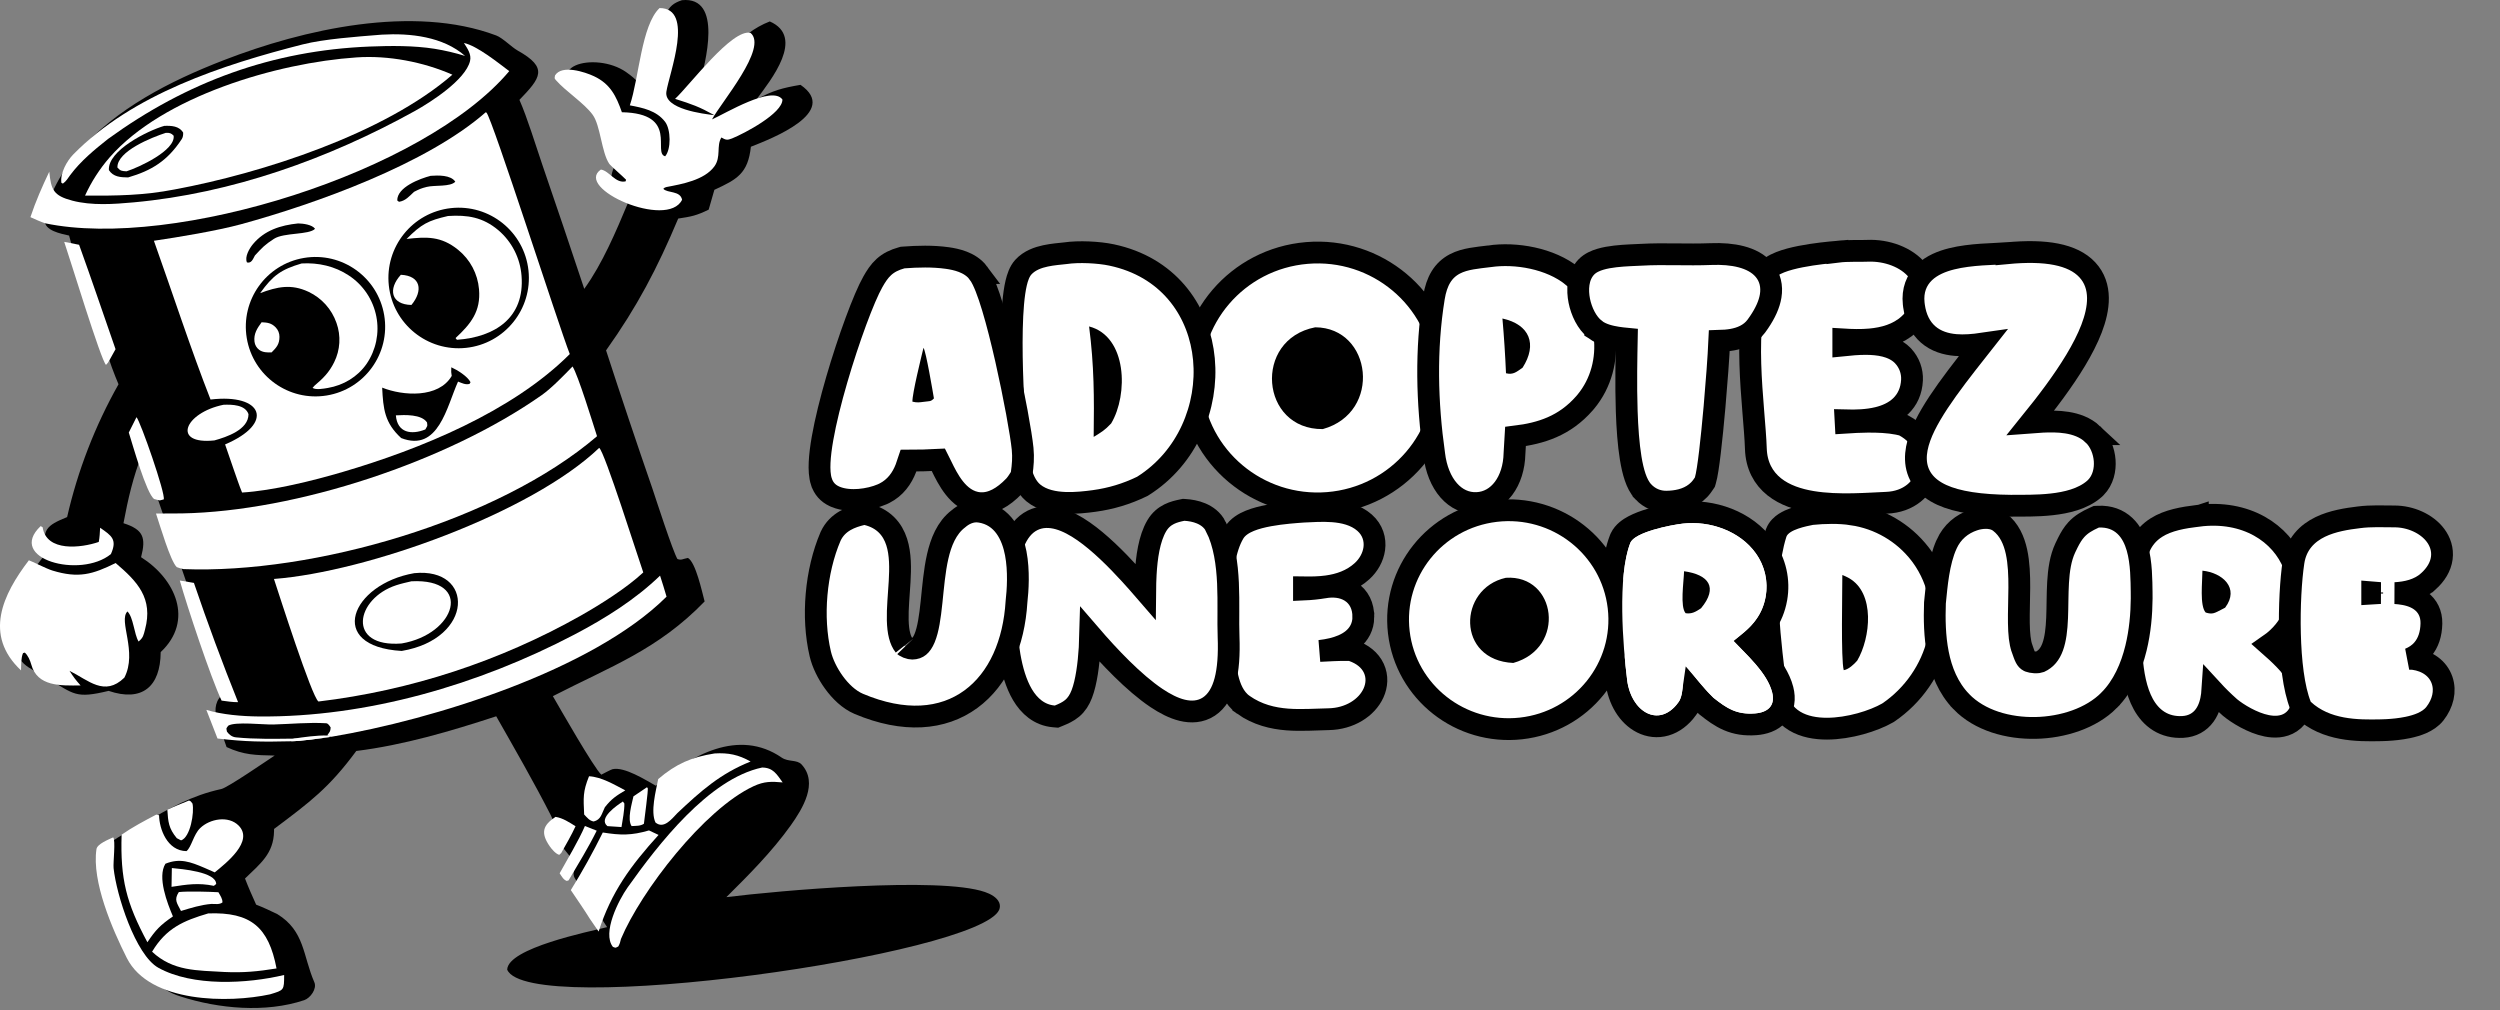 <?xml version="1.0" encoding="UTF-8"?>
<svg xmlns="http://www.w3.org/2000/svg" width="344" height="139" viewBox="0 0 344 139" fill="none">
  <rect x="0" y="0" width="344" height="139" fill="#808080" stroke="none"/>
  <path d="M93.838 0.025C99.538 -0.542 97.051 8.728 96.214 11.731C99.474 8.392 101.563 4.635 105.922 2.949C110.83 5.101 106.087 10.997 104.103 13.664C106.398 12.439 107.623 12.11 110.149 11.673C115.603 15.429 106.127 19.09 103.322 20.193C102.925 23.875 101.415 24.682 98.298 26.119L97.513 28.846C95.807 29.681 95.137 29.797 93.321 30.075C90.442 36.923 87.681 42.191 83.394 48.211C85.463 54.582 87.593 60.933 89.783 67.264C90.272 68.723 92.56 75.807 93.211 76.917C93.765 77.128 93.912 76.909 94.662 76.771C95.739 77.395 96.594 81.412 96.956 82.76C90.526 89.407 84.038 91.7 76.075 95.791C77.003 97.407 81.752 105.718 82.742 106.594C82.985 106.466 84.093 105.884 84.287 105.84C85.931 105.473 88.824 107.329 90.254 108.122C94.987 103.888 101.665 100.182 107.563 104.248C108.47 104.872 109.657 104.493 110.3 105.193C112.632 107.734 110.431 111.284 108.812 113.568C106.177 117.241 103.093 120.323 99.95 123.446C107.011 122.563 129.268 120.573 135.534 122.743C136.256 122.992 137.182 123.454 137.492 124.205C137.623 124.522 137.62 124.879 137.485 125.193C134.746 131.426 72.643 140.194 69.789 133.421C69.884 130.462 80.976 128.203 83.538 127.573C82.12 125.329 80.458 123.147 79.099 120.848C78.593 119.992 79.402 119.396 78.983 118.62C78.626 117.96 77.278 116.561 77.018 115.965C76.443 114.645 76.502 113.572 75.783 112.164C73.434 107.56 70.831 103.054 68.28 98.561C62.069 100.595 55.521 102.53 49.026 103.334C45.281 108.408 42.697 110.326 37.71 114.065C37.71 114.171 37.709 114.276 37.707 114.382C37.653 117.474 35.797 118.858 33.714 120.884C34.191 122.13 34.697 123.261 35.244 124.479C36.303 124.892 37.142 125.291 38.162 125.783C41.95 128.115 41.654 131.482 43.256 135.164C43.641 136.048 42.703 137.34 41.858 137.623C36.554 139.397 30.095 138.809 24.834 137.112C19.075 135.346 17.768 128.843 15.897 123.852C14.919 121.243 14.706 118.278 15.653 115.614C16.885 114.761 18.436 114.055 19.674 113.334C23.359 111.187 26.365 109.463 30.46 108.567C31.338 108.374 36.769 104.633 37.791 103.966C35.172 103.908 33.58 103.905 31.177 102.797C30.415 100.3 28.343 97.233 30.876 95.352L19.563 62.404C18.3 65.716 17.634 68.562 16.99 71.992C19.734 72.871 20.115 73.976 19.413 76.67C24.13 79.644 26.745 85.375 22.111 89.729C22.077 94.493 19.559 96.631 14.948 95.065C10.396 96.163 10.227 95.55 6.512 93.322C3.753 91.669 2.227 91.532 1.82 87.659C1.324 82.948 3.603 79.531 6.392 76.064C5.701 72.893 6.362 72.317 9.235 71.15C10.698 64.749 13.08 58.593 16.308 52.876C15.057 49.942 14.03 46.54 13.028 43.496C11.832 39.861 10.476 36.101 9.506 32.414C8.407 32.159 6.071 31.748 6.153 30.282C6.326 27.162 8.828 23.122 10.788 20.849C16.043 14.912 23.318 11.18 30.761 8.291C41.752 4.025 56.851 0.591 68.271 4.877C69.171 5.215 70.408 6.497 71.225 6.953C75.511 9.342 74.374 10.729 71.474 13.741C72.581 16.261 73.681 19.92 74.602 22.605C76.561 28.309 78.492 34.023 80.394 39.747C82.895 36.281 84.775 31.821 86.419 27.891C83.836 25.901 83.493 24.786 84.989 21.934C84.331 18.591 83.941 15.947 80.909 13.937C73.558 9.064 81.96 6.986 86.146 9.914C87.718 11.014 88.091 11.605 89.13 13.197C89.987 9.682 90.043 5.376 91.574 2.029C92.111 0.857 92.67 0.418 93.838 0.025Z" fill="black"></path>
  <path d="M66.832 15.451L66.939 15.494C67.735 16.326 76.877 44.824 78.402 48.72C70.459 56.662 57.793 61.815 47.155 64.942C43.045 66.15 37.544 67.518 33.309 67.773C32.92 66.837 32.501 65.556 32.151 64.581L30.972 61.154C37.869 58.21 36.132 54.117 28.971 54.976C26.303 48.186 23.653 40.072 21.177 33.129C24.487 32.648 29.936 31.737 33.158 30.857C43.516 28.025 58.759 22.534 66.832 15.451Z" fill="white"></path>
  <path d="M62.046 28.638C67.361 28.049 72.143 31.89 72.718 37.21C73.292 42.529 69.441 47.305 64.124 47.866C58.826 48.425 54.075 44.588 53.502 39.289C52.93 33.989 56.752 29.225 62.046 28.638Z" fill="black"></path>
  <path d="M61.644 29.722C64.317 29.548 66.439 29.883 68.566 31.672C70.429 33.254 71.58 35.517 71.764 37.954C72.223 43.721 68.111 46.382 62.889 46.754C62.764 46.668 62.78 46.651 62.689 46.513C64.779 44.57 66.18 42.848 65.913 39.802C65.734 37.675 64.694 35.713 63.035 34.372C60.694 32.472 58.685 32.569 55.945 32.881C58.011 30.813 58.895 30.361 61.644 29.722Z" fill="white"></path>
  <path d="M55.157 37.81C57.912 37.939 58.248 39.985 56.614 41.962C53.803 41.908 53.355 39.782 55.157 37.81Z" fill="white"></path>
  <path d="M41.814 35.494C47.044 34.609 51.998 38.144 52.867 43.381C53.736 48.617 50.189 53.565 44.953 54.419C39.739 55.27 34.82 51.738 33.955 46.523C33.089 41.307 36.604 36.375 41.814 35.494Z" fill="black"></path>
  <path d="M41.504 36.251C43.793 36.121 46.072 36.624 47.994 37.904C49.97 39.2 51.337 41.241 51.786 43.562C52.222 45.818 51.741 48.156 50.449 50.055C49.196 51.866 47.257 53.018 45.104 53.383C44.548 53.477 43.465 53.684 43.011 53.371L43.265 53.078C44.434 52.086 45.276 51.276 45.977 49.85C46.817 48.166 46.934 46.212 46.302 44.439C45.649 42.553 44.265 41.01 42.462 40.157C40.052 39.023 38.129 39.466 35.798 40.334C37.553 37.885 38.673 37.087 41.504 36.251Z" fill="white"></path>
  <path d="M35.997 44.344C36.775 44.375 37.348 44.441 37.935 45.049C38.271 45.396 38.458 45.861 38.454 46.344C38.453 47.364 38.051 47.809 37.377 48.486C36.79 48.518 36.143 48.502 35.656 48.132C35.304 47.864 35.074 47.466 35.02 47.027C34.883 45.939 35.39 45.166 35.997 44.344Z" fill="white"></path>
  <path d="M62.103 50.54C62.929 50.909 64.327 51.778 64.746 52.592L64.602 52.83C64.036 52.969 63.578 52.719 63.026 52.506C61.468 55.96 60.344 62.264 55.205 60.279C52.921 58.186 52.73 56.28 52.586 53.337C55.458 54.491 60.366 54.81 62.158 51.724C62.079 51.255 62.068 51.132 62.096 50.654L62.103 50.54Z" fill="black"></path>
  <path d="M54.471 57.153C55.703 57.082 58.004 56.985 58.76 58.131C58.822 58.728 58.854 58.484 58.525 59.094C56.615 59.857 54.669 59.58 54.471 57.153Z" fill="white"></path>
  <path d="M41.024 30.744C41.704 30.753 42.948 30.908 43.351 31.482C42.53 32.343 39.07 31.975 37.7 32.861C36.414 33.693 36.1 34.052 35.077 35.153C34.807 35.644 34.605 36.269 33.981 36.109C33.637 35.347 34.318 34.184 34.804 33.598C36.399 31.681 38.626 30.988 41.024 30.744Z" fill="black"></path>
  <path d="M59.261 24.193C60.267 24.123 62.028 24.055 62.649 25.003C61.966 25.745 59.808 25.446 58.728 25.717C57.942 25.914 57.705 26.025 56.967 26.399C56.312 27.014 55.788 27.643 54.9 27.767L54.662 27.584C54.629 25.75 57.809 24.566 59.261 24.193Z" fill="black"></path>
  <path d="M82.448 61.628C83.175 62.08 87.806 76.767 88.514 78.768C86.202 80.92 82.655 83.152 79.909 84.713C68.774 90.993 56.509 95.008 43.818 96.528C42.891 95.866 38.394 81.779 37.696 79.664C50.508 78.683 73.115 70.558 82.448 61.628Z" fill="white"></path>
  <path d="M56.999 78.868C65.298 78.025 65.28 87.877 55.271 89.571C44.794 88.957 48.327 80.373 56.999 78.868Z" fill="black"></path>
  <path d="M56.615 79.985C65.133 79.557 62.788 87.251 55.264 88.542C47.646 89.138 48.911 82.346 54.542 80.521C55.225 80.299 55.916 80.145 56.615 79.985Z" fill="white"></path>
  <path d="M78.782 50.425C79.528 51.563 81.601 58.316 82.151 60.024C68.532 71.692 43.095 79.004 25.254 78.309C24.882 78.234 24.683 78.163 24.323 78.038C23.434 77.19 22.001 72.252 21.465 70.664C22.656 70.67 23.846 70.664 25.036 70.645C40.788 70.364 61.52 63.518 74.552 54.36C75.865 53.437 77.656 51.593 78.782 50.425Z" fill="white"></path>
  <path d="M49.033 7.901C53.427 7.592 58.236 8.517 62.25 10.277C52.917 18.388 36.081 23.83 24.05 26.064C19.766 26.902 15.998 26.942 11.7 26.919C12.567 25.016 13.704 23.248 15.075 21.67C22.418 13.253 38.159 8.633 49.033 7.901Z" fill="white"></path>
  <path d="M22.603 17.321C23.592 17.28 24.653 17.337 25.202 18.246C25.216 18.556 25.18 18.881 25.01 19.14C23.048 22.128 20.874 23.47 17.631 24.415C16.582 24.405 15.59 24.343 14.986 23.411C14.788 20.713 20.356 17.963 22.603 17.321Z" fill="black"></path>
  <path d="M22.816 18.279C23.312 18.251 23.574 18.326 23.894 18.673C24.157 20.705 19.105 23.036 17.406 23.574C16.669 23.523 16.594 23.517 16.157 23.055C16.072 20.808 20.948 18.88 22.816 18.279Z" fill="white"></path>
  <path d="M90.755 1.109C95.611 1.11 92.07 10.114 91.694 12.617C91.333 15.011 96.774 15.67 98.302 15.849C96.186 14.675 95.226 14.344 92.891 13.603C94.854 11.783 100.747 3.896 103.271 4.524C105.715 6.553 99.204 14.118 97.973 16.432C99.813 15.614 106.233 11.696 107.662 13.694C107.692 15.597 102.398 18.378 100.722 19.053C100.048 19.324 99.846 19.252 99.263 18.918C98.547 20.057 99.256 21.59 98.293 22.904C96.917 24.781 93.851 25.329 91.724 25.732C91.462 25.792 91.477 25.803 91.268 25.979C91.856 26.61 93.604 26.205 93.855 27.489C91.839 31.601 78.931 25.892 82.683 23.33C83.845 23.501 84.682 25.276 86.084 24.955L86.146 24.729C85.703 24.268 84.022 22.813 83.834 22.538C82.767 20.973 82.631 17.269 81.553 15.794C80.359 14.161 77.856 12.59 76.495 11.029C76.248 10.746 76.316 10.782 76.37 10.383C77.305 8.851 80.486 9.902 81.742 10.493C83.983 11.549 84.798 13.23 85.572 15.444C93.477 15.602 89.748 21.058 91.526 21.506C92.359 20.552 92.323 17.811 91.513 16.756C90.323 15.205 88.453 14.835 86.665 14.496C87.935 10.73 88.252 3.471 90.755 1.109Z" fill="white"></path>
  <path d="M63.835 5.912C65.661 6.307 68.524 8.625 70.072 9.788C58.395 23.671 23.949 34.448 6.213 30.725C5.602 30.53 4.793 30.148 4.185 29.881C4.91 27.702 5.797 25.689 6.781 23.622C7.029 26.108 7.336 26.923 9.953 27.61C12.606 28.308 15.651 28.095 18.362 27.848C31.92 26.614 45.218 21.843 57.081 15.275C59.285 14.048 64.041 11.003 64.677 8.399C64.903 7.475 64.308 6.667 63.835 5.912Z" fill="white"></path>
  <path d="M3.974 77.095C4.253 77.166 6.325 78.235 7.214 78.507C10.813 79.608 12.751 79.04 15.911 77.473C18.909 80.024 21.11 82.329 19.953 86.629C19.748 87.39 19.732 87.724 19.067 88.274C18.444 87.225 18.367 84.959 17.535 84.135C16.25 85.42 18.956 89.701 17.111 93.246C14.375 95.906 12.159 93.59 9.564 92.304C10.121 93.178 10.397 93.538 11.084 94.316C8.336 94.347 5.127 94.489 4.299 91.428C4.158 90.907 3.835 90.146 3.41 89.797L3.169 89.87C2.882 90.518 2.918 91.514 2.895 92.249C-2.296 87.373 0.39 81.785 3.974 77.095Z" fill="white"></path>
  <path d="M28.395 97.68C30.588 98.345 33.295 98.564 35.6 98.586C50.509 98.726 65.885 94.209 79.023 87.324C83.251 85.109 87.41 82.504 90.823 79.208C91.132 80.106 91.435 81.18 91.717 82.101C81.54 92.232 59.587 99.04 45.616 101.377C44.314 101.582 41.422 101.974 40.091 101.999C36.158 102.091 33.799 102.075 29.929 101.618L28.395 97.68Z" fill="white"></path>
  <path d="M40.411 101.634C37.833 101.662 35.049 101.723 32.474 101.461C31.934 101.406 31.549 101.111 31.229 100.677C31.131 100.104 31.081 100.325 31.41 99.853C32.361 99.265 36.234 99.728 37.592 99.692C40.009 99.628 42.479 99.375 44.884 99.519C45.159 99.536 45.36 99.892 45.499 100.104C45.452 100.718 45.392 100.632 45.019 101.206L45.616 101.377C44.314 101.582 43.694 101.608 42.363 101.634H40.411Z" fill="black"></path>
  <path d="M40.411 101.634C41.838 101.42 43.592 101.169 45.019 101.206L45.616 101.377C44.314 101.582 41.422 101.974 40.091 101.999L40.411 101.634Z" fill="white"></path>
  <path d="M21.504 112.089C21.61 112.115 21.888 112.166 21.888 112.183C21.915 114.029 22.994 117.087 25.663 117.115C26.348 116.562 26.621 114.844 27.54 113.951C28.87 112.658 31.443 112.188 32.841 113.604C34.961 115.754 31.127 118.746 29.552 120.039C29.077 119.82 28.598 119.609 28.115 119.407C26.211 118.598 24.758 118.043 22.765 118.848C21.616 120.683 23.024 124.284 23.795 126.097C22.074 127.278 21.418 127.947 20.282 129.654C17.382 124.255 16.543 120.972 16.734 114.852C18.206 113.824 19.916 112.923 21.504 112.089Z" fill="white"></path>
  <path d="M28.655 125.685C34.523 125.477 36.962 127.569 38.052 133.258C35.454 133.678 33.487 133.867 30.875 133.745C27.108 133.517 23.828 133.661 20.925 130.957C22.872 127.706 25.25 126.69 28.655 125.685Z" fill="white"></path>
  <path d="M15.577 115.219C15.933 115.648 15.549 118.678 15.632 119.471C16.011 123.095 18.632 131.415 21.799 133.17C26.507 135.779 33.989 135.38 39.1 134.156C39.087 136.281 39.105 136.228 37.153 136.821C31.544 138.036 20.596 138.074 17.445 131.812C15.458 127.863 12.607 121.3 13.274 116.84C13.38 116.125 14.933 115.519 15.577 115.219Z" fill="white"></path>
  <path d="M52.164 4.797C52.295 4.784 52.426 4.774 52.558 4.767C56.441 4.539 60.978 5.038 63.995 7.697C62.622 7.273 61.222 6.945 59.803 6.714C56.94 6.262 53.774 6.288 50.864 6.405C37.471 6.944 25.715 11.256 14.893 19.099C13.028 20.565 11.087 22.173 9.656 24.096C9.318 24.552 9.13 24.926 8.654 25.263L8.445 25.149C8.269 23.824 9.192 22.156 10.095 21.236C18.209 12.963 30.655 8.909 41.652 6.111C44.575 5.368 49.137 5.042 52.164 4.797Z" fill="white"></path>
  <path d="M104.869 105.611C106.402 105.625 106.895 106.564 107.694 107.661C106.155 107.525 105.173 107.495 103.693 108.182C96.896 111.339 88.206 122.611 85.444 129.2C85.325 129.685 85.311 129.798 85.081 130.232C84.606 130.457 84.805 130.447 84.337 130.292C82.815 128.38 85.133 123.84 86.362 122.108C90.52 116.25 97.527 107.155 104.869 105.611Z" fill="white"></path>
  <path d="M89.301 114.266L90.617 114.886C86.779 119.13 84.12 122.721 82.371 128.182L81.175 126.445C80.39 125.169 79.385 123.739 78.543 122.478C80.136 119.907 81.605 117.262 82.945 114.551C85.387 114.944 86.9 114.971 89.301 114.266Z" fill="white"></path>
  <path d="M98.321 103.675C100.228 103.559 101.616 103.847 103.282 104.786C99.113 106.45 96.414 108.86 93.199 111.891C92.394 112.736 91.33 114.109 90.194 113.178C89.49 111.677 90.236 108.891 90.569 107.2C93.01 105.111 95.181 104.17 98.321 103.675Z" fill="white"></path>
  <path d="M24.74 79.88L26.683 80.206C28.561 85.731 30.587 91.204 32.76 96.619C32.027 96.63 31.223 96.5 30.49 96.404C28.98 93.202 25.719 83.347 24.74 79.88Z" fill="white"></path>
  <path d="M8.835 33.279L10.884 33.681C12.625 38.502 14.214 43.217 15.899 48.049L15.086 49.516C14.906 49.868 14.856 49.911 14.588 50.209C13.913 49.668 9.544 35.316 8.835 33.279Z" fill="white"></path>
  <path d="M5.595 72.392L5.867 72.547C6.379 75.992 11.184 75.396 13.588 74.573C13.716 73.966 13.739 73.244 13.777 72.616C15.352 73.715 16.166 74.222 15.26 76.244C11.052 79.674 0.847 76.895 5.595 72.392Z" fill="white"></path>
  <path d="M30.749 55.697C31.927 55.65 33.748 55.685 34.193 56.989C34.203 59.129 31.174 60.138 29.503 60.601C23.609 61.223 25.335 56.81 30.749 55.697Z" fill="white"></path>
  <path d="M18.782 57.401C19.324 57.983 22.815 67.99 22.529 68.717L21.985 68.86L21.219 68.67C20.144 67.937 18.249 61.18 17.722 59.516L18.782 57.401Z" fill="white"></path>
  <path d="M81.05 106.812C82.77 106.907 84.505 107.958 86.038 108.753C84.766 109.514 84.142 109.918 83.228 111.08C82.785 111.967 82.709 112.784 81.694 113.036C81.109 112.943 80.798 112.511 80.38 112.075C80.277 109.754 80.184 108.965 81.05 106.812Z" fill="white"></path>
  <path d="M76.439 112.401C77.461 112.561 78.33 113.154 79.195 113.691C78.645 114.899 77.887 116.191 77.233 117.363L76.953 117.627C76.481 117.506 75.92 116.852 75.643 116.451C74.352 114.584 74.703 113.552 76.439 112.401Z" fill="white"></path>
  <path d="M26.002 110.153C26.303 110.258 26.247 110.282 26.486 110.57C26.762 111.77 26.201 115.212 24.914 115.638L24.326 115.333C23.199 113.971 23.135 113.092 23.026 111.414C23.997 110.958 25.008 110.56 26.002 110.153Z" fill="white"></path>
  <path d="M80.485 113.658L82.108 114.301C80.983 116.589 79.545 118.924 78.24 121.135L77.984 121.217C77.519 121.051 77.303 120.6 77.006 120.166C78.056 118.271 79.672 115.574 80.485 113.658Z" fill="white"></path>
  <path d="M24.607 122.748C25.912 122.611 28.768 122.701 30.051 122.77C30.308 123.235 30.639 123.678 30.607 124.178C30.201 124.482 29.648 124.388 29.1 124.379C27.653 124.5 26.285 124.93 24.903 125.349C24.357 124.255 23.904 123.834 24.607 122.748Z" fill="white"></path>
  <path d="M23.646 119.443C24.948 119.571 29.751 119.962 29.745 121.64L29.43 121.892C27.317 121.446 25.693 121.704 23.602 122.029L23.646 119.443Z" fill="white"></path>
  <path d="M89.003 108.335L89.128 108.424C89.232 108.665 88.665 112.697 88.602 113.349C88.118 113.675 87.518 113.632 86.907 113.668C86.282 112.754 86.937 110.626 87.161 109.58L89.003 108.335Z" fill="white"></path>
  <path d="M85.709 110.285L85.912 110.562C85.936 111.489 85.669 112.853 85.518 113.803L83.576 113.674C82.252 112.582 84.935 110.794 85.709 110.285Z" fill="white"></path>
  <path d="M179.828 34.809C189.423 34.005 197.887 41.052 198.687 50.578C199.487 60.107 192.311 68.44 182.711 69.211C173.136 69.98 164.707 62.94 163.91 53.436L163.911 53.435C163.112 43.929 170.252 35.61 179.828 34.809Z" fill="white" stroke="black" stroke-width="3"></path>
  <path d="M180.973 45.037C188.808 45.068 190.217 56.765 182.02 59.042C173.411 59.14 172.383 46.702 180.973 45.037Z" fill="black"></path>
  <path d="M146.564 34.846C148.447 34.57 151.18 34.708 152.954 35.083L153.686 35.253C161.139 37.139 165.068 43.072 165.662 49.425C166.27 55.922 163.416 63.005 157.257 66.875L157.187 66.918L157.114 66.953C155.016 67.972 152.861 68.618 150.552 68.932C149.495 69.076 148.009 69.253 146.542 69.195C145.126 69.139 143.427 68.857 142.18 67.82C141.165 66.977 140.69 65.674 140.429 64.643C140.155 63.565 140.033 62.429 139.943 61.693C139.699 59.694 139.303 54.277 139.224 49.073C139.185 46.47 139.226 43.878 139.411 41.773C139.504 40.723 139.635 39.754 139.824 38.949C139.997 38.213 140.271 37.359 140.802 36.77C141.658 35.819 142.885 35.419 143.856 35.211C144.836 35 145.919 34.921 146.564 34.846Z" fill="white" stroke="black" stroke-width="3"></path>
  <path d="M149.859 44.917C155.116 46.286 155.264 54.306 152.896 58.264C152.01 59.212 151.571 59.451 150.49 60.119C150.562 54.647 150.559 50.348 149.859 44.917Z" fill="black"></path>
  <path d="M124.346 35.428C126.243 35.286 128.33 35.223 130.339 35.503C130.962 35.59 131.734 35.736 132.478 36.023C133.217 36.308 134.037 36.774 134.629 37.568H134.628C135.012 38.081 135.35 38.801 135.65 39.557C135.961 40.343 136.277 41.286 136.589 42.321C137.214 44.393 137.845 46.912 138.42 49.444C139.564 54.484 140.514 59.725 140.714 61.755C140.834 62.967 140.742 64.064 140.581 65.161L140.534 65.484L140.357 65.759C140.262 65.904 139.972 66.386 139.668 66.746L139.537 66.892C138.017 68.471 136.453 69.335 134.837 69.234C133.231 69.135 132.082 68.113 131.319 67.15C130.545 66.173 129.964 64.998 129.547 64.135C129.379 63.786 129.242 63.504 129.123 63.271C127.698 63.348 126.423 63.377 125.019 63.379C124.906 63.725 124.786 64.075 124.653 64.422C124.124 65.803 123.212 67.104 121.698 67.868L121.388 68.014C120.501 68.398 119.371 68.677 118.25 68.77C117.222 68.854 116.039 68.795 115.01 68.378L114.806 68.29C113.901 67.871 113.327 67.198 113.029 66.293L113.028 66.292C112.774 65.523 112.735 64.575 112.779 63.631C112.824 62.652 112.968 61.525 113.18 60.319C113.604 57.906 114.317 55.064 115.135 52.252C116.756 46.68 118.867 40.962 120.107 38.78C120.527 38.041 120.975 37.325 121.616 36.742C122.29 36.131 123.077 35.751 124.056 35.479L124.198 35.439L124.346 35.428Z" fill="white" stroke="black" stroke-width="3"></path>
  <path d="M127.072 47.86C127.419 48.342 128.362 53.971 128.508 54.822C128.052 55.293 127.939 55.172 127.169 55.284C126.491 55.367 126.232 55.429 125.547 55.268C125.522 54.164 126.754 49.176 127.072 47.86Z" fill="black"></path>
  <path d="M256.964 34.509C259.606 34.396 262.362 35.39 263.86 37.259C264.639 38.232 265.088 39.469 264.896 40.845C264.708 42.194 263.934 43.47 262.685 44.621C261.161 46.026 259.173 46.537 257.328 46.705C256.085 46.818 254.808 46.781 253.638 46.709V47.522C254.584 47.424 255.684 47.326 256.72 47.327C257.609 47.328 258.55 47.398 259.422 47.623C260.237 47.833 261.083 48.201 261.755 48.861L261.888 48.997L261.891 49.001C262.714 49.895 263.15 51.08 263.093 52.297V52.302C263.019 53.797 262.458 54.999 261.531 55.887C260.64 56.74 259.508 57.212 258.416 57.481C256.943 57.844 255.316 57.885 253.947 57.846L253.964 58.155C254.913 58.093 255.949 58.038 256.982 58.028C258.385 58.015 259.867 58.078 261.161 58.335L261.703 58.458L261.883 58.504L262.047 58.593C264.575 59.963 265.691 62.495 265.209 64.834C264.716 67.219 262.64 69.058 259.592 69.18H259.589C257.249 69.267 252.962 69.663 249.305 69.047C247.461 68.736 245.594 68.145 244.145 66.993C242.632 65.79 241.681 64.054 241.606 61.746C241.56 60.321 241.406 58.539 241.243 56.513C241.081 54.507 240.912 52.292 240.846 50.075C240.718 45.733 240.967 41.033 242.711 37.794L242.816 37.616C243.075 37.216 243.42 36.921 243.738 36.705C244.11 36.453 244.531 36.25 244.952 36.083C245.792 35.75 246.79 35.501 247.761 35.309C249.714 34.923 251.798 34.727 252.827 34.639V34.64C253.56 34.549 254.293 34.531 254.97 34.528C255.696 34.525 256.325 34.536 256.964 34.509Z" fill="white" stroke="black" stroke-width="3"></path>
  <path d="M276.089 34.849C278.858 34.582 281.119 34.633 282.926 34.99C284.743 35.349 286.199 36.037 287.208 37.118C289.293 39.355 288.845 42.491 287.797 45.222C286.712 48.052 284.744 51.111 282.739 53.855C281.624 55.38 280.472 56.839 279.421 58.14C279.957 58.099 280.494 58.063 281.032 58.033L281.044 58.032C282.013 57.985 283.231 57.964 284.426 58.157C285.615 58.349 286.93 58.775 287.963 59.745H287.962C288.977 60.672 289.511 62.076 289.605 63.374C289.694 64.599 289.406 66.052 288.381 67.09L288.167 67.291C286.593 68.662 284.322 69.177 282.319 69.4C280.272 69.628 278.141 69.582 276.704 69.59H276.68C272.459 69.549 269.331 69.076 267.199 68.1C266.112 67.602 265.221 66.947 264.594 66.093C263.958 65.226 263.661 64.243 263.629 63.215C263.567 61.252 264.476 59.117 265.713 57.008C266.977 54.852 268.736 52.479 270.673 49.989C271.368 49.095 272.081 48.189 272.795 47.284C271.555 47.465 270.273 47.576 269.1 47.476C267.779 47.363 266.405 46.981 265.3 46.012C264.243 45.084 263.599 43.765 263.365 42.091L263.324 41.751C263.139 39.976 263.701 38.535 264.798 37.481C265.824 36.496 267.211 35.947 268.544 35.614C271.165 34.957 274.42 34.966 276.089 34.848V34.849Z" fill="white" stroke="black" stroke-width="3"></path>
  <path d="M179.386 70.4C180.422 70.356 181.945 70.243 183.398 70.356C184.829 70.468 186.518 70.814 187.773 71.927C188.895 72.921 189.27 74.248 189.1 75.499C188.937 76.697 188.289 77.795 187.426 78.584C185.989 79.897 184.258 80.447 182.602 80.675C181.538 80.821 180.445 80.839 179.427 80.823V81.119C180.364 81.078 181.336 80.979 182.201 80.829H182.202C183.397 80.622 184.73 80.698 185.82 81.382C187 82.121 187.61 83.39 187.595 84.923L187.596 84.924C187.585 86.248 186.987 87.272 186.117 87.986C185.301 88.656 184.274 89.037 183.32 89.27C182.76 89.407 182.176 89.5 181.601 89.568C181.626 89.567 181.65 89.567 181.675 89.565C182.805 89.506 184.031 89.438 185.173 89.44L185.656 89.446L185.893 89.451L186.118 89.529C187.476 90.003 188.516 90.824 189.041 91.96C189.566 93.098 189.466 94.319 188.994 95.359C188.067 97.402 185.695 98.914 182.816 98.962C181.147 98.99 179.078 99.152 177.141 99.002C175.13 98.846 173.03 98.352 171.074 96.976V96.975C169.779 96.062 169.224 94.519 168.93 93.302C168.632 92.067 168.501 90.653 168.385 89.875L168.375 89.807L168.371 89.738C168.255 87.7 168.016 84.632 168.082 81.642C168.146 78.72 168.499 75.516 169.79 73.34C170.303 72.473 171.215 71.971 171.975 71.66C172.788 71.328 173.73 71.099 174.635 70.932C176.448 70.597 178.372 70.475 179.341 70.403L179.363 70.401L179.386 70.4Z" fill="white" stroke="black" stroke-width="3"></path>
  <path d="M163.059 70.164C163.733 70.203 164.534 70.333 165.282 70.648C166.03 70.964 166.84 71.517 167.306 72.459H167.305C168.485 74.838 168.851 77.63 168.971 80.25C169.032 81.572 169.03 82.892 169.025 84.13C169.02 85.382 169.011 86.536 169.051 87.589C169.148 90.109 168.992 92.124 168.583 93.679C168.175 95.227 167.469 96.482 166.341 97.225C165.185 97.987 163.872 98.025 162.667 97.732C161.482 97.444 160.277 96.812 159.129 96.043C155.984 93.936 152.563 90.296 150.015 87.338C150 87.927 149.975 88.53 149.938 89.13C149.798 91.413 149.482 93.873 148.856 95.497C148.545 96.305 148.14 96.949 147.531 97.464C146.964 97.942 146.306 98.226 145.709 98.471L145.374 98.608L145.013 98.577C142.991 98.404 141.6 97.122 140.692 95.589C139.798 94.079 139.262 92.168 138.931 90.28C138.267 86.485 138.352 82.295 138.459 80.309C138.583 77.994 138.92 76.144 139.481 74.726C140.045 73.301 140.884 72.202 142.066 71.608C143.252 71.012 144.527 71.053 145.696 71.386C146.852 71.714 148.011 72.354 149.112 73.12C151.315 74.654 153.574 76.905 155.517 79.028C156.24 79.818 156.934 80.612 157.578 81.356C157.585 80.594 157.604 79.806 157.648 79.027C157.779 76.706 158.128 74.11 159.172 72.344C160.116 70.748 161.609 70.412 162.67 70.192L162.863 70.152L163.059 70.164Z" fill="white" stroke="black" stroke-width="3"></path>
  <path d="M204.944 35.265C208.574 34.737 213.322 35.547 216.356 37.994H216.355C221.457 42.106 222.459 50.133 218.226 55.252L218.02 55.494C215.295 58.606 212.048 59.63 208.532 60.061L208.395 62.386C208.311 66.229 206.211 69.082 203.232 69.221C200.2 69.362 197.838 66.638 197.344 62.498L197.344 62.497C196.346 55.434 196.15 48.086 197.307 40.956C197.677 38.679 198.562 37.169 200.181 36.318C200.913 35.933 201.711 35.729 202.489 35.591C203.246 35.456 204.104 35.367 204.944 35.266V35.265Z" fill="white" stroke="black" stroke-width="3"></path>
  <path d="M206.734 43.825C210.497 44.654 211.569 47.378 209.507 50.594C208.69 51.154 208.236 51.611 207.225 51.36C207.118 48.845 206.955 46.333 206.734 43.825Z" fill="black"></path>
  <path d="M249.319 70.731C251.007 70.557 253.098 70.507 254.872 70.783L254.871 70.784C258.566 71.328 261.901 73.271 264.175 76.202L264.393 76.489L264.398 76.496C269.622 83.683 266.75 93.345 259.836 98.04L259.789 98.071L259.74 98.099C257.813 99.207 254.441 100.259 251.396 100.265C249.867 100.268 248.256 100.009 246.935 99.207C245.539 98.361 244.592 96.98 244.376 95.075V95.074C244.016 91.876 243.497 88.115 243.322 84.397C243.148 80.676 243.306 76.842 244.365 73.443L244.413 73.307C244.665 72.646 245.175 72.223 245.556 71.973C245.989 71.689 246.482 71.482 246.921 71.329C247.802 71.021 248.745 70.839 249.18 70.752L249.249 70.739L249.319 70.731Z" fill="white" stroke="black" stroke-width="3"></path>
  <path d="M253.505 79.124C253.811 79.238 254.104 79.374 254.388 79.532C258.066 81.581 257.388 87.781 255.556 90.898C255.127 91.396 254.369 92.117 253.699 92.216C253.294 90.736 253.515 81.291 253.505 79.124Z" fill="black"></path>
  <path d="M231.417 70.556C235.552 70.089 240.268 71.674 242.83 75.28C244.296 77.338 244.874 79.892 244.428 82.376V82.379C243.938 85.082 242.496 86.877 240.75 88.323C241.405 88.992 242.12 89.731 242.753 90.475C243.814 91.72 244.866 93.213 245.295 94.878C245.618 96.13 245.481 97.389 244.625 98.35C243.831 99.241 242.668 99.581 241.585 99.662C240.118 99.772 238.909 99.57 237.784 99.087C236.703 98.622 235.769 97.924 234.844 97.188L234.788 97.144L234.736 97.094C234.117 96.496 233.532 95.86 232.976 95.208C232.947 95.414 232.914 95.618 232.87 95.817C232.747 96.384 232.533 97.035 232.122 97.577L232.123 97.578C231.309 98.672 230.316 99.433 229.193 99.761C228.058 100.093 226.924 99.942 225.938 99.446C224.014 98.48 222.723 96.285 222.409 93.772C222.113 91.399 221.768 87.771 221.724 84.139C221.681 80.57 221.922 76.763 222.932 74.172L223.004 74.005C223.393 73.191 224.182 72.683 224.756 72.377C225.451 72.006 226.282 71.704 227.088 71.462C228.705 70.977 230.462 70.664 231.415 70.556H231.417Z" fill="white" stroke="black" stroke-width="3"></path>
  <path d="M205.784 70.317C214.137 69.326 221.742 75.233 222.715 83.533C223.688 91.837 217.646 99.311 209.282 100.234C200.97 101.15 193.444 95.253 192.477 87.002C191.51 78.748 197.477 71.302 205.784 70.317Z" fill="white" stroke="black" stroke-width="3"></path>
  <path d="M207.206 79.503C214.179 79.042 215.552 89.173 208.229 91.223C200.358 90.859 200.611 80.967 207.206 79.503Z" fill="black"></path>
  <path d="M231.585 72.046C235.291 71.628 239.424 73.074 241.609 76.151C242.842 77.882 243.326 80.027 242.952 82.111C242.442 84.925 240.721 86.594 238.493 88.153C240.36 90.128 243.158 92.596 243.842 95.252C244.318 97.099 243.257 98.033 241.473 98.167C238.971 98.353 237.616 97.477 235.777 96.014C234.184 94.478 232.814 92.653 231.515 90.878C231.597 92.417 231.821 95.511 230.92 96.683C228.252 100.268 224.439 97.924 223.898 93.586C223.315 88.911 222.539 79.309 224.329 74.717C224.909 73.229 229.836 72.246 231.585 72.046Z" fill="white"></path>
  <path d="M231.728 78.602C235.115 79.076 236.447 80.809 234.065 83.694C233.319 84.193 232.792 84.506 231.94 84.378C231.159 83.473 231.68 80.161 231.728 78.602Z" fill="black"></path>
  <path d="M302.423 70.978C309.081 70.11 313.923 73.375 315.637 77.748C316.486 79.913 316.549 82.329 315.66 84.535C315.005 86.162 313.851 87.614 312.215 88.746C312.924 89.37 313.705 90.078 314.391 90.798C315.045 91.484 315.683 92.246 316.155 93.046C316.618 93.831 317 94.786 316.947 95.815C316.867 97.338 316.355 98.627 315.229 99.38C314.16 100.093 312.904 100.069 311.909 99.872C309.924 99.479 307.859 98.183 306.869 97.366L306.849 97.348L306.829 97.332C305.897 96.506 305.131 95.744 304.423 94.973C304.409 95.183 304.391 95.391 304.365 95.594C304.249 96.529 303.988 97.577 303.365 98.435C302.69 99.367 301.671 99.959 300.35 100.028C299.116 100.093 298.007 99.822 297.058 99.232C296.122 98.651 295.429 97.815 294.916 96.885C293.912 95.061 293.488 92.669 293.323 90.326C292.995 85.652 293.674 80.238 293.775 78.202C293.906 75.54 294.939 73.724 296.72 72.594C298.342 71.566 300.433 71.22 302.407 70.98C302.409 70.98 302.41 70.979 302.411 70.979C302.415 70.979 302.419 70.978 302.423 70.977V70.978Z" fill="white" stroke="black" stroke-width="3"></path>
  <path d="M303.055 78.524C305.797 78.8 308.212 80.916 306.176 83.617C306.01 83.706 305.846 83.793 305.678 83.877C304.743 84.354 304.454 84.584 303.502 84.284C302.657 83.352 303.05 80.058 303.055 78.524Z" fill="black"></path>
  <path d="M288.736 71.093C290.221 71.025 291.453 71.483 292.386 72.36C293.274 73.195 293.78 74.305 294.085 75.368C294.686 77.458 294.662 79.968 294.689 81.446L294.694 82.347C294.68 84.488 294.472 86.884 293.91 89.186C293.27 91.806 292.143 94.418 290.208 96.363L290.208 96.364C287.738 98.849 283.837 100.085 280.101 100.162C276.367 100.239 272.403 99.164 269.871 96.538V96.537C268.06 94.662 267.132 92.293 266.666 89.932C266.2 87.573 266.175 85.124 266.248 82.995L266.25 82.943L266.255 82.893C266.49 80.614 266.731 77.343 267.858 74.873V74.872C268.624 73.196 269.928 72.095 271.627 71.532H271.629C272.065 71.389 272.622 71.278 273.185 71.269C273.668 71.263 274.393 71.327 275.023 71.745L275.148 71.834L275.15 71.835C276.489 72.853 277.137 74.393 277.469 75.921C277.803 77.457 277.862 79.195 277.855 80.858C277.848 82.619 277.773 84.152 277.794 85.707C277.816 87.23 277.937 88.407 278.227 89.212V89.213C278.456 89.849 278.558 90.189 278.724 90.506C278.852 90.749 278.969 90.869 279.141 90.963L279.257 91.012C279.407 91.064 279.652 91.121 279.959 91.139C280.147 91.15 280.32 91.143 280.46 91.125C280.608 91.106 280.672 91.08 280.672 91.08C281.532 90.686 282.079 90.014 282.448 89.007C282.835 87.948 282.992 86.602 283.058 85.019C283.091 84.236 283.1 83.436 283.113 82.607C283.126 81.789 283.143 80.946 283.192 80.124C283.288 78.51 283.513 76.81 284.192 75.374L284.535 74.668C284.877 73.989 285.233 73.388 285.707 72.871C286.368 72.149 287.164 71.687 288.184 71.225L288.447 71.106L288.736 71.093Z" fill="white" stroke="black" stroke-width="3"></path>
  <path d="M131.875 71.388C132.495 70.852 133.564 70.217 134.833 70.41H134.834C138.058 70.903 139.307 73.738 139.765 76.125C140.234 78.568 140.046 81.25 139.872 82.788C139.529 88.48 137.435 93.395 133.606 96.201C129.705 99.06 124.368 99.47 118.177 96.856C116.807 96.277 115.626 95.107 114.754 93.907C113.87 92.691 113.171 91.263 112.868 89.968C111.684 84.911 112.234 78.605 114.276 73.832L114.284 73.813L114.293 73.793C115.243 71.739 117.216 71.118 118.576 70.781L118.932 70.692L119.289 70.778C120.36 71.036 121.255 71.511 121.96 72.2C122.66 72.883 123.105 73.71 123.383 74.573C123.922 76.241 123.892 78.222 123.789 80.029C123.679 81.951 123.487 83.703 123.53 85.35C123.573 86.992 123.855 88.134 124.431 88.86C124.417 88.842 124.438 88.872 124.527 88.93C124.611 88.985 124.726 89.044 124.863 89.099C125.161 89.217 125.415 89.254 125.504 89.253C125.968 89.247 126.258 89.118 126.48 88.936C126.729 88.732 126.986 88.383 127.225 87.809C127.721 86.616 127.965 84.901 128.183 82.823C128.391 80.842 128.574 78.56 129.026 76.576C129.467 74.643 130.237 72.629 131.875 71.388Z" fill="white" stroke="black" stroke-width="3"></path>
  <path d="M235.434 34.961C236.944 34.901 238.367 35.01 239.593 35.331C240.806 35.648 241.95 36.208 242.738 37.148C243.569 38.139 243.865 39.387 243.641 40.741C243.453 41.876 242.906 43.074 242.058 44.327L241.676 44.868C240.799 46.058 239.489 46.533 238.353 46.737C237.764 46.842 237.153 46.885 236.574 46.901C236.476 49.056 236.221 52.577 235.919 55.986C235.723 58.204 235.504 60.404 235.291 62.195C235.086 63.918 234.869 65.427 234.651 66.136L234.587 66.347L234.464 66.531C234.315 66.753 234.094 67.083 233.802 67.386L233.799 67.389C232.655 68.572 231.118 68.927 229.847 69.01L229.319 69.031C228.084 69.047 226.984 68.569 226.15 67.707V67.706C225.606 67.145 225.251 66.386 224.999 65.649C224.738 64.883 224.538 63.991 224.383 63.042C224.072 61.144 223.914 58.864 223.837 56.584C223.712 52.874 223.801 49.005 223.847 46.605C223.424 46.564 222.972 46.515 222.533 46.445C221.609 46.298 220.382 46.025 219.523 45.355C219.519 45.352 219.515 45.349 219.511 45.346C219.507 45.343 219.504 45.341 219.5 45.338V45.337C218.34 44.44 217.598 42.828 217.308 41.38C217.024 39.965 217.042 38.019 218.288 36.731C218.832 36.168 219.575 35.864 220.193 35.679C220.847 35.484 221.573 35.363 222.26 35.283C223.606 35.126 225.092 35.099 225.807 35.057H225.808C227.4 34.965 228.999 34.976 230.586 34.992C232.187 35.007 233.78 35.027 235.434 34.961Z" fill="white" stroke="black" stroke-width="3"></path>
  <path d="M324.565 71.186C326.232 70.965 328.008 71.06 329.48 71.06C331.653 71.061 333.907 72.029 335.133 73.674C335.77 74.528 336.149 75.608 335.99 76.8C335.833 77.981 335.174 79.066 334.13 80.007H334.129C332.83 81.177 331.101 81.528 329.568 81.614C329.768 81.627 329.967 81.643 330.163 81.665C331.119 81.773 332.204 82.023 333.072 82.659C334.038 83.366 334.589 84.441 334.562 85.797V85.798C334.532 87.24 334.146 88.447 333.358 89.366C332.83 89.981 332.185 90.385 331.517 90.657L331.935 90.66L332.034 90.661L332.132 90.675C334.005 90.941 335.463 91.972 336.022 93.571C336.564 95.124 336.118 96.824 335.049 98.193C334.569 98.808 333.91 99.213 333.293 99.489C332.663 99.771 331.969 99.965 331.303 100.103C330.304 100.31 329.271 100.409 328.424 100.454L327.648 100.483C324.358 100.553 320.086 100.562 316.949 97.677L316.7 97.448L316.574 97.136C315.586 94.692 315.188 90.856 315.096 87.211C315.002 83.512 315.22 79.75 315.586 77.322C315.958 74.851 317.49 73.368 319.267 72.506C320.959 71.685 322.959 71.38 324.565 71.186ZM326.417 81.668C326.666 81.652 326.934 81.635 327.227 81.62C327.332 81.615 327.439 81.611 327.548 81.606C327.161 81.586 326.782 81.555 326.417 81.523V81.668Z" fill="white" stroke="black" stroke-width="3"></path>
</svg>
